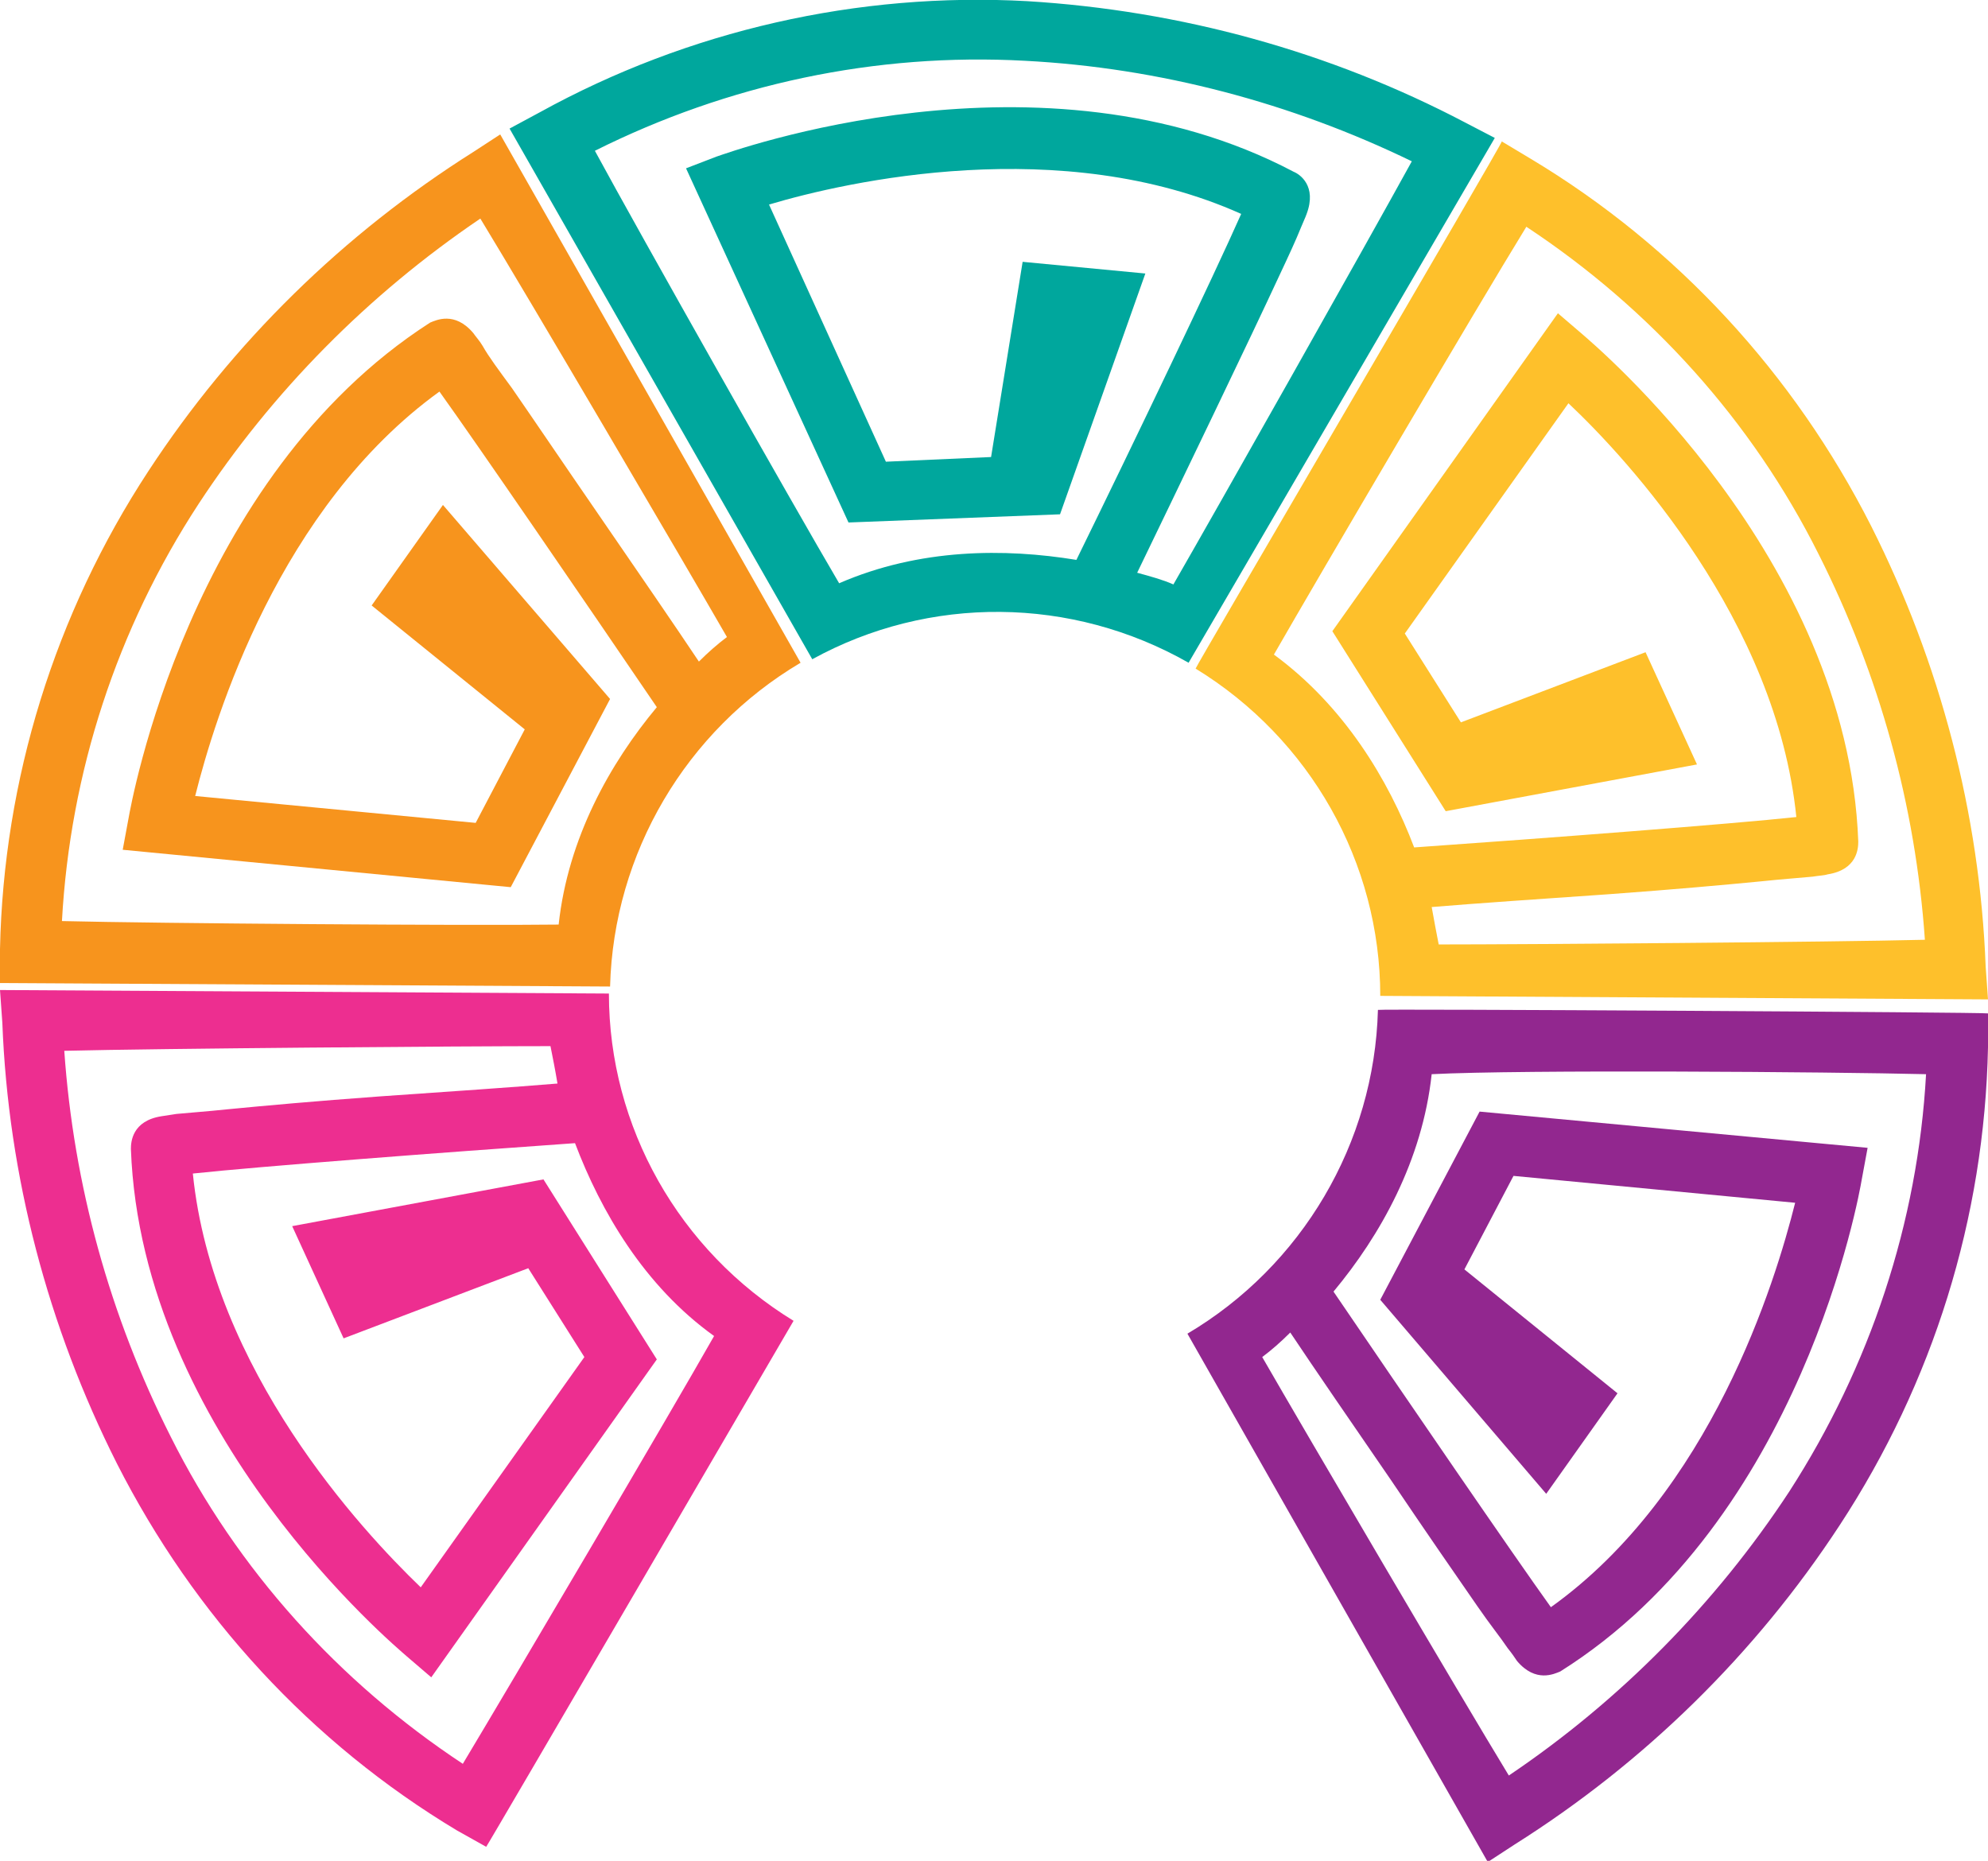 <svg xmlns="http://www.w3.org/2000/svg" xmlns:xlink="http://www.w3.org/1999/xlink" id="Layer_1" x="0" y="0" version="1.1" viewBox="0 0 170.1 159.2" xml:space="preserve" style="enable-background:new 0 0 170.1 159.2"><style type="text/css">.st0{fill:#00a79d}.st1{fill:#92278f}.st2{fill:#f7941d}.st3{fill:#fec02b}.st4{fill:#ed2e90}</style><title>ccoss_logo_expandido_blanco_curvas</title><path d="M69.5,56.4c10-5.5,22.2-5.4,32.2,0.3l26.2-44.9l-2.5-1.3C113.8,4.4,101,0.9,87.9,0.1c-14.5-0.8-29,2.5-41.7,9.5	L43.6,11C43.6,11,69.5,56.4,69.5,56.4z M50.9,12.9c11.4-5.7,24-8.4,36.8-7.7c11.5,0.6,22.8,3.6,33.1,8.6	c-3.9,7.1-16.6,29.6-20.4,36.2c-0.9-0.4-2-0.7-3.1-1c1.6-3.3,4.1-8.5,6.6-13.7c2.4-5,4.3-9,5.6-11.8c0.8-1.7,1.4-3,1.8-4	c0.2-0.5,0.4-0.9,0.5-1.2c0.9-2.4-0.6-3.4-1.1-3.6c-21.6-11.4-48.2-1.7-49.4-1.3l-2.6,1l13.9,30.3L90.7,44L98,23.4l-10.5-1	l-2.7,16.7l-9,0.4l-10-22c6.7-2,25-6.1,40.4,0.8c-2.3,5.2-9.1,19.4-14.1,29.6c-6.1-1-13.4-1-20.3,2C67.8,43.1,54.8,20.1,50.9,12.9z" class="st0"/><path d="M117.9,86.4c-0.3,11.4-6.5,21.9-16.3,27.7l25.7,45.2l2.3-1.5c11.1-7,20.6-16.3,27.8-27.3	c8-12.2,12.4-26.3,12.7-40.9v-2.9C170.1,86.6,117.9,86.3,117.9,86.4z M164.8,91.9c-0.7,12.7-4.8,25-11.7,35.7	c-6.3,9.6-14.5,17.9-24,24.3c-4.2-6.9-17.3-29.2-21.1-35.8c0.8-0.6,1.6-1.3,2.4-2.1c2,3,5.3,7.8,8.6,12.6c3.1,4.6,5.6,8.2,7.4,10.8	c1.1,1.6,2,2.7,2.6,3.6c0.4,0.5,0.6,0.8,0.8,1.1c1.6,1.9,3.2,1.1,3.7,0.9c20.7-13,25.6-40.9,25.8-42.1l0.5-2.7l-33.2-3.1l-8.5,16.1	l14.2,16.6l6.1-8.6l-13.1-10.6l4.2-8l24.1,2.3c-1.7,6.8-7.2,24.8-20.9,34.6c-3.3-4.6-12.2-17.6-18.6-27c4-4.8,7.6-11.2,8.4-18.6	C130.2,91.5,156.7,91.7,164.8,91.9z" class="st1"/><path d="M52.2,84.4c0.3-11.4,6.5-21.9,16.3-27.7L42.8,11.5L40.5,13c-11.1,7-20.6,16.3-27.8,27.3	C4.7,52.5,0.3,66.7,0,81.2v2.9C0,84.1,52.2,84.4,52.2,84.4z M5.3,78.8C6,66.1,10,53.8,17,43.1c6.3-9.6,14.5-17.9,24.1-24.4	c4.2,6.9,17.3,29.2,21.1,35.8c-0.8,0.6-1.6,1.3-2.4,2.1c-2-3-5.3-7.8-8.6-12.6c-3.1-4.5-5.6-8.2-7.4-10.8c-1.1-1.5-2-2.7-2.5-3.6	c-0.3-0.5-0.6-0.8-0.8-1.1c-1.6-1.9-3.2-1.1-3.7-0.9C16.1,40.9,11.2,68.9,11,70l-0.5,2.7l33.2,3.2l8.5-16.1L37.9,43.2l-6.1,8.6	l13.1,10.6l-4.2,8l-24-2.3c1.7-6.8,7.2-24.7,20.9-34.6c3.3,4.6,12.2,17.6,18.6,27c-4,4.8-7.6,11.2-8.4,18.6	C39.9,79.2,13.5,79,5.3,78.8z" class="st2"/><path d="M102.3,57.2c9.8,6,15.8,16.6,15.8,28l52,0.3l-0.2-2.8c-0.5-13.1-3.9-26-9.8-37.7c-6.6-13-16.6-23.9-29.1-31.4	l-2.5-1.5C128.6,12.2,102.2,57.2,102.3,57.2z M130.6,19.4c10.6,7,19.3,16.6,25,28c5.2,10.3,8.3,21.5,9.1,33	c-8.1,0.2-33.9,0.4-41.6,0.4c-0.2-1-0.4-2.1-0.6-3.2c3.6-0.3,9.4-0.7,15.2-1.1c5.5-0.4,9.9-0.8,13-1.1c1.9-0.2,3.4-0.3,4.4-0.4	c0.6-0.1,1-0.1,1.3-0.2c2.5-0.4,2.6-2.2,2.6-2.8c-0.9-24.4-22.7-42.6-23.6-43.4l-2.1-1.8l-19.3,27.2l9.7,15.4l21.5-4l-4.4-9.6	l-15.8,6l-4.8-7.6l14-19.7c5.1,4.8,17.8,18.6,19.5,35.4c-5.6,0.6-21.3,1.8-32.7,2.6C118.8,66.7,115,60.4,109,56	C112.9,49.2,126.3,26.4,130.6,19.4z" class="st3"/><path d="M67.9,113c-9.8-6-15.8-16.6-15.8-28L0,84.7l0.2,2.8c0.5,13.1,3.9,26,9.8,37.7c6.6,13,16.6,23.9,29.1,31.4	l2.5,1.4C41.6,158.1,67.9,113,67.9,113z M39.6,150.9c-10.6-7-19.3-16.6-25-28c-5.2-10.3-8.3-21.5-9.1-33c8.1-0.2,33.9-0.4,41.6-0.4	c0.2,1,0.4,2,0.6,3.2c-3.6,0.3-9.4,0.7-15.2,1.1c-5.5,0.4-9.9,0.8-13,1.1c-1.9,0.2-3.4,0.3-4.4,0.4l-1.3,0.2	c-2.5,0.4-2.6,2.2-2.6,2.8c0.9,24.4,22.7,42.6,23.6,43.4l2.1,1.8l19.3-27.2l-9.7-15.4l-21.5,4l4.4,9.6l15.8-6l4.8,7.6l-14,19.7	c-5.1-4.9-17.8-18.6-19.5-35.4c5.6-0.6,21.3-1.8,32.7-2.6c2.2,5.8,5.9,12.2,11.9,16.5C57.3,121,43.8,143.9,39.6,150.9z" class="st4"/></svg>